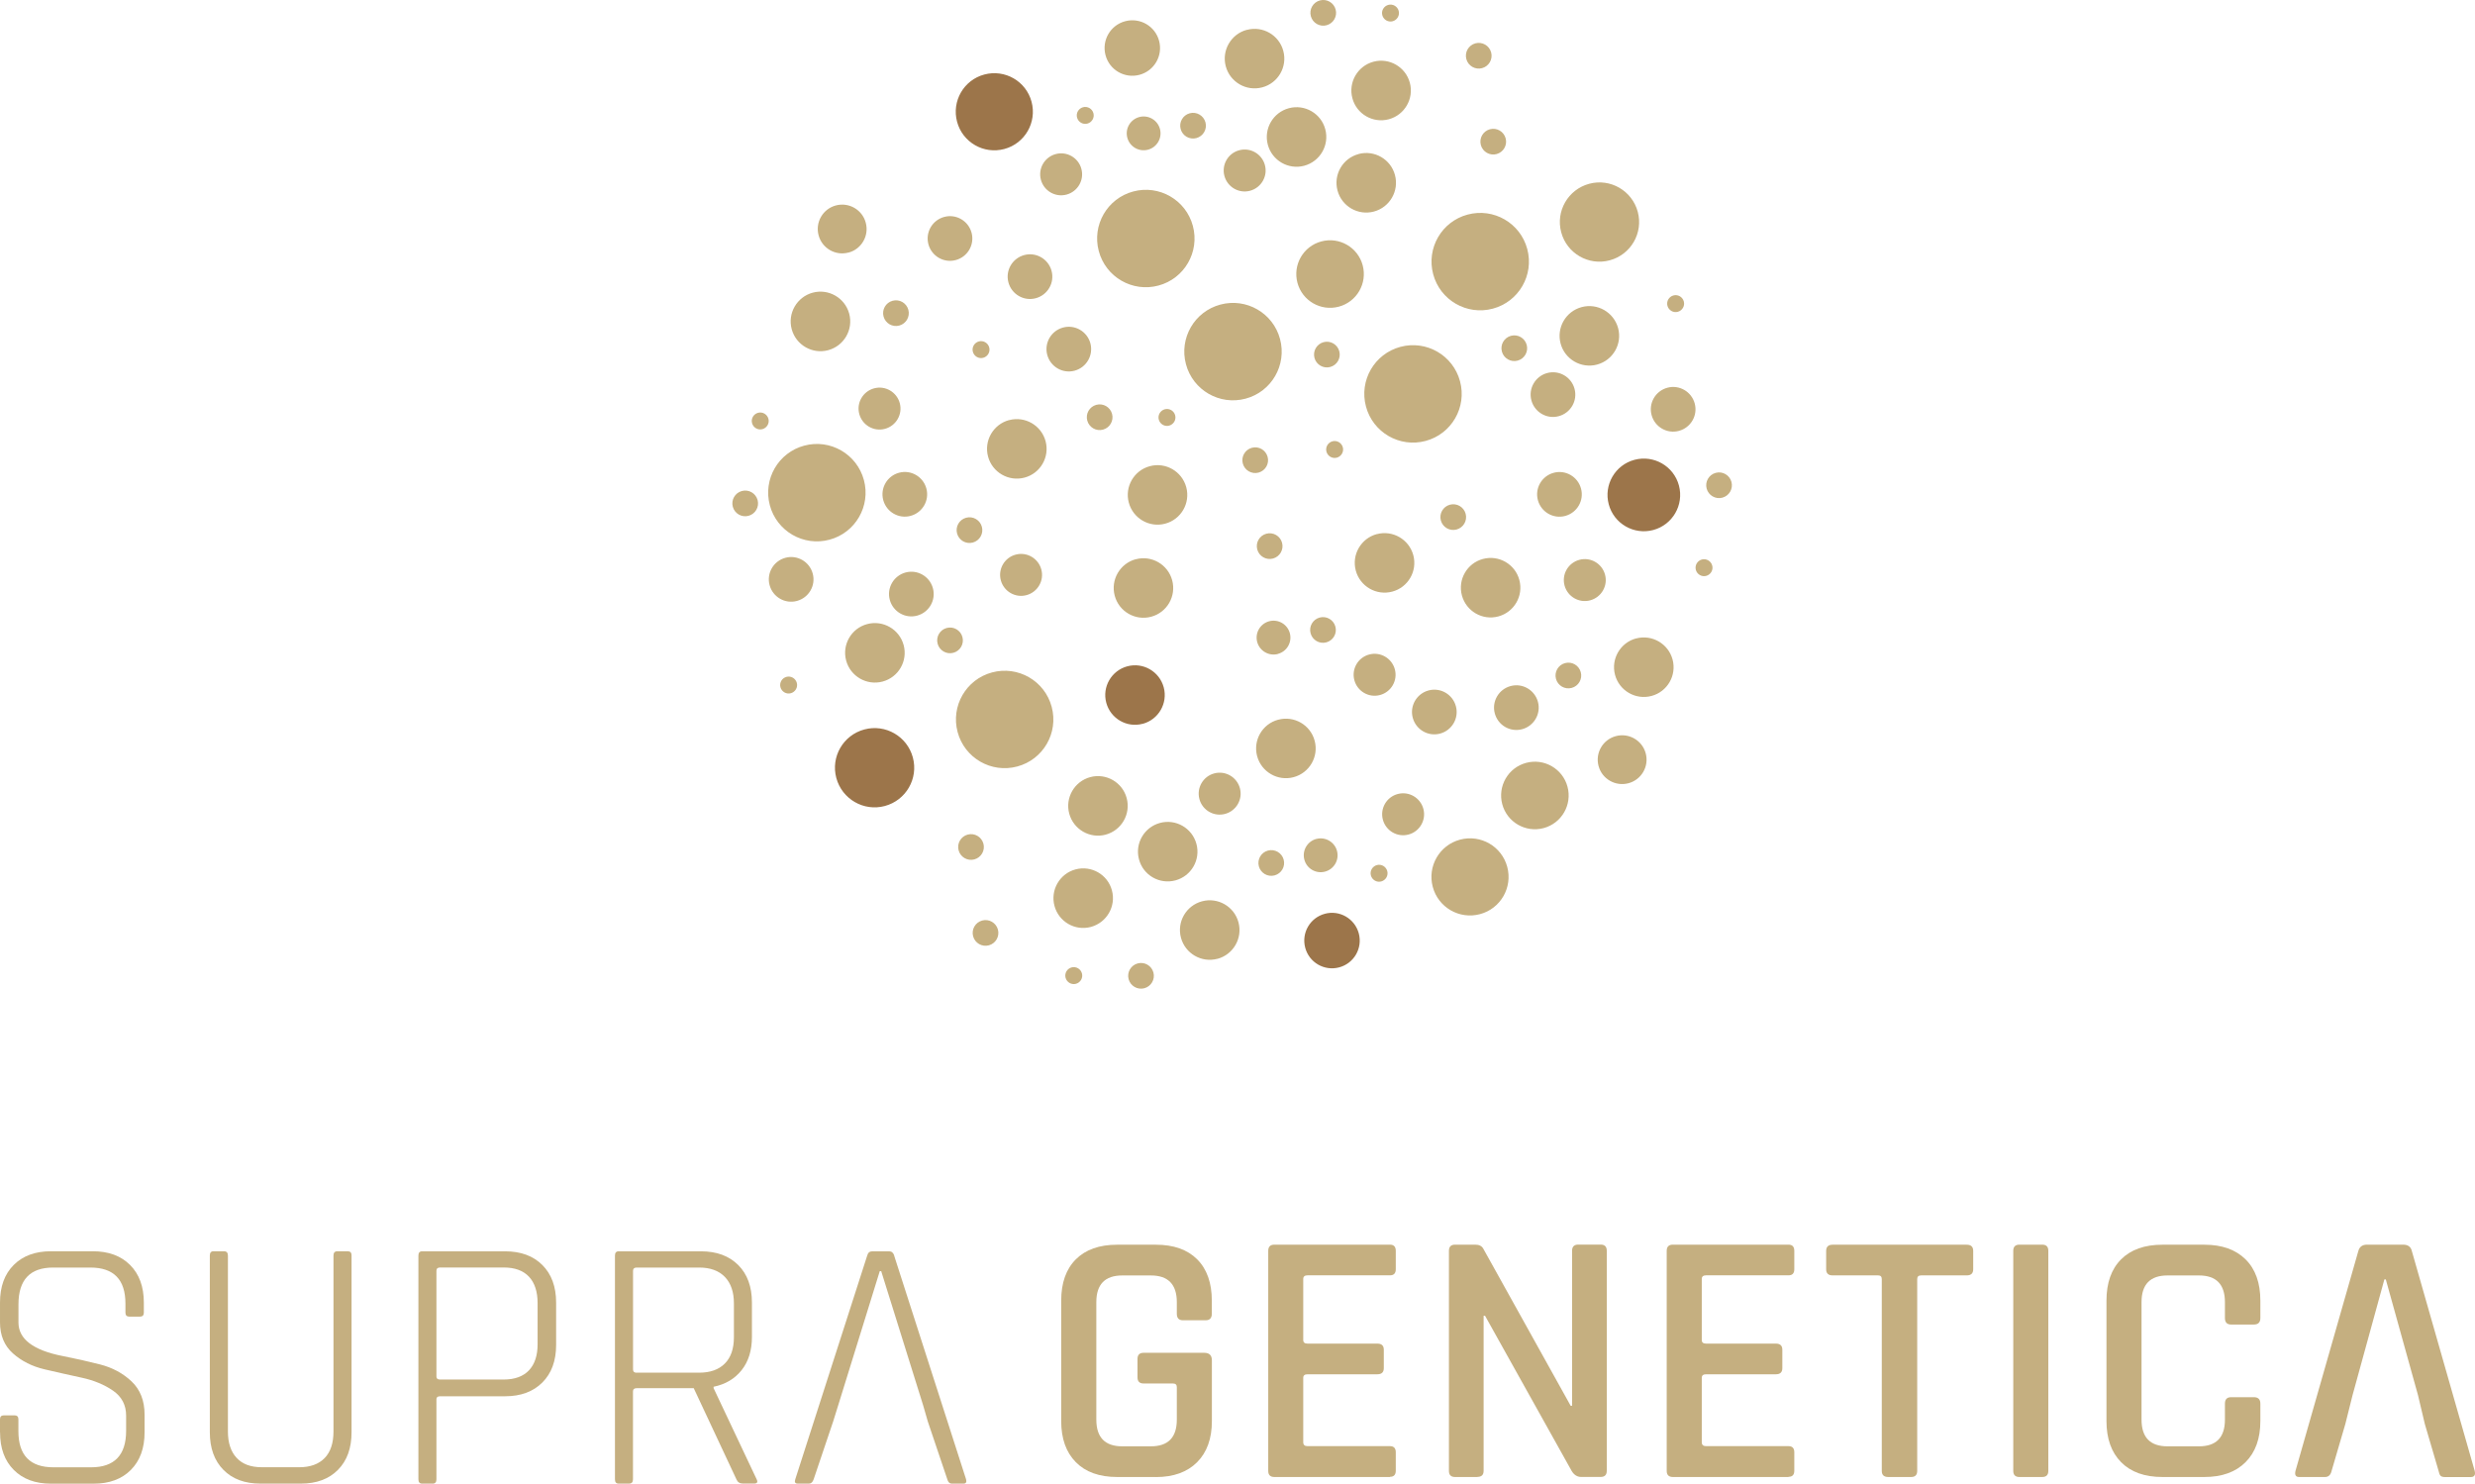 <?xml version="1.0" encoding="UTF-8"?><svg id="a" xmlns="http://www.w3.org/2000/svg" viewBox="0 0 400.94 240.34"><defs><style>.b{fill:#9c754a;}.b,.c{fill-rule:evenodd;}.b,.c,.d{stroke-width:0px;}.c,.d{fill:#c5af80;}</style></defs><path class="c" d="M265.04,103.43c2.57-.69,5.22.84,5.91,3.41.69,2.57-.84,5.22-3.41,5.9-2.57.69-5.22-.84-5.91-3.41-.69-2.57.84-5.22,3.41-5.91"/><path class="c" d="M256.22,49.75c2.57-.69,5.22.84,5.91,3.41.69,2.57-.84,5.21-3.41,5.9-2.57.69-5.22-.84-5.91-3.41-.69-2.57.84-5.21,3.41-5.9Z"/><path class="c" d="M220.08,24.95c2.57-.69,5.22.84,5.9,3.41.69,2.57-.84,5.22-3.41,5.91-2.57.69-5.22-.84-5.9-3.41-.69-2.57.84-5.22,3.41-5.9Z"/><path class="c" d="M201.99,4.84c2.57-.69,5.22.84,5.9,3.41.69,2.57-.84,5.22-3.41,5.9-2.57.69-5.22-.84-5.91-3.41-.69-2.57.84-5.22,3.41-5.91Z"/><path class="c" d="M226.42,128.63c1.81-.49,3.67.59,4.16,2.4.49,1.81-.59,3.68-2.4,4.16-1.81.49-3.67-.59-4.16-2.4-.49-1.81.59-3.68,2.4-4.16Z"/><path class="c" d="M255.85,90.69c1.81-.49,3.67.59,4.16,2.4.49,1.81-.59,3.67-2.4,4.16-1.81.49-3.67-.59-4.16-2.4-.49-1.81.59-3.67,2.4-4.16Z"/><path class="c" d="M200.75,24.34c1.81-.49,3.67.59,4.16,2.4.49,1.81-.59,3.67-2.4,4.16-1.81.49-3.67-.59-4.16-2.4-.49-1.81.59-3.68,2.4-4.16Z"/><path class="b" d="M214.61,148.03c2.4-.65,4.86.78,5.51,3.18.64,2.4-.78,4.86-3.18,5.5-2.4.64-4.86-.78-5.5-3.18-.64-2.4.78-4.86,3.18-5.5Z"/><path class="c" d="M205.4,137.79c1.11-.3,2.25.36,2.55,1.47.3,1.11-.36,2.25-1.47,2.55-1.11.3-2.25-.36-2.55-1.47-.3-1.11.36-2.25,1.47-2.55Z"/><path class="c" d="M253.53,107.42c1.11-.3,2.25.36,2.55,1.47.3,1.11-.36,2.25-1.47,2.55-1.11.3-2.25-.36-2.55-1.47-.3-1.11.36-2.25,1.47-2.55Z"/><path class="c" d="M277.94,76.6c1.11-.3,2.25.36,2.55,1.47.3,1.11-.36,2.25-1.47,2.55-1.11.3-2.25-.36-2.55-1.47-.3-1.11.36-2.25,1.47-2.55Z"/><path class="c" d="M244.77,54.4c1.11-.3,2.25.36,2.55,1.47.3,1.11-.36,2.25-1.47,2.55-1.11.3-2.25-.36-2.55-1.47-.3-1.11.36-2.25,1.47-2.55Z"/><path class="c" d="M241.36,20.94c1.11-.3,2.25.36,2.55,1.47.3,1.11-.36,2.25-1.47,2.55-1.11.3-2.25-.36-2.55-1.47-.3-1.11.36-2.25,1.47-2.55Z"/><path class="c" d="M213.24,135.91c1.46-.39,2.96.48,3.35,1.94.39,1.46-.48,2.96-1.94,3.35-1.46.39-2.96-.47-3.35-1.94-.39-1.46.47-2.96,1.94-3.36Z"/><path class="c" d="M271.09,47.86c.73-.2,1.48.24,1.68.97.2.73-.24,1.48-.97,1.68-.73.2-1.48-.24-1.68-.97-.2-.73.24-1.48.97-1.68Z"/><path class="c" d="M223.05,140.14c.73-.2,1.48.24,1.68.97.2.73-.24,1.48-.97,1.68-.73.2-1.48-.24-1.68-.97-.2-.73.24-1.48.97-1.68Z"/><path class="c" d="M275.69,90.64c.73-.2,1.48.24,1.68.97.2.73-.24,1.48-.97,1.68-.73.2-1.48-.24-1.68-.97-.2-.73.24-1.48.97-1.68Z"/><path class="c" d="M236.52,136.02c3.33-.89,6.76,1.08,7.65,4.42.89,3.33-1.08,6.76-4.42,7.65-3.33.89-6.76-1.08-7.65-4.42-.89-3.33,1.08-6.76,4.42-7.65Z"/><path class="c" d="M261.76,119.25c2.11-.57,4.28.69,4.84,2.79.57,2.11-.69,4.28-2.8,4.84-2.11.56-4.28-.69-4.84-2.79-.57-2.11.69-4.28,2.8-4.84Z"/><path class="c" d="M208.79,17.53c2.57-.69,5.22.84,5.9,3.41.69,2.57-.84,5.22-3.41,5.91-2.57.69-5.21-.84-5.9-3.41-.69-2.57.84-5.22,3.41-5.91Z"/><path class="c" d="M244.71,111.14c1.93-.52,3.91.63,4.43,2.56.52,1.93-.63,3.91-2.56,4.43-1.93.52-3.91-.63-4.43-2.56-.52-1.93.63-3.91,2.56-4.43Z"/><path class="c" d="M250.64,60.43c1.93-.52,3.91.63,4.43,2.56.52,1.93-.63,3.91-2.56,4.43-1.93.52-3.91-.63-4.43-2.56-.52-1.93.63-3.91,2.56-4.43Z"/><path class="c" d="M270.11,62.81c1.93-.52,3.91.63,4.43,2.56.52,1.93-.63,3.91-2.56,4.43-1.93.52-3.91-.63-4.43-2.56-.52-1.93.63-3.91,2.56-4.43Z"/><path class="c" d="M222.49,10c2.57-.69,5.21.84,5.9,3.41.69,2.57-.84,5.22-3.41,5.91-2.57.69-5.22-.84-5.9-3.41-.69-2.57.84-5.22,3.41-5.91Z"/><path class="c" d="M213.82.07c1.11-.3,2.25.36,2.55,1.47.3,1.11-.36,2.25-1.47,2.55-1.11.3-2.25-.36-2.55-1.47-.3-1.11.36-2.25,1.47-2.55Z"/><path class="c" d="M224.9.79c.73-.2,1.48.24,1.68.97.2.73-.24,1.48-.97,1.68-.73.2-1.48-.24-1.68-.97-.2-.73.24-1.48.97-1.68Z"/><path class="c" d="M257.45,29.77c3.42-.92,6.94,1.12,7.86,4.54.92,3.42-1.11,6.94-4.54,7.86-3.42.92-6.94-1.11-7.86-4.54-.92-3.42,1.11-6.94,4.54-7.86Z"/><path class="c" d="M251.69,76.59c1.93-.52,3.91.63,4.43,2.56.52,1.93-.63,3.91-2.56,4.43-1.93.52-3.91-.63-4.43-2.56-.52-1.93.63-3.91,2.56-4.43Z"/><path class="c" d="M231.42,111.85c1.93-.52,3.91.63,4.43,2.56.52,1.93-.63,3.91-2.56,4.43-1.93.52-3.91-.63-4.43-2.56-.52-1.93.63-3.91,2.56-4.43Z"/><path class="c" d="M239.01,7.02c1.11-.3,2.25.36,2.55,1.47.3,1.11-.36,2.25-1.47,2.55-1.11.3-2.25-.36-2.55-1.47-.3-1.11.36-2.25,1.47-2.55Z"/><path class="c" d="M237.75,34.76c4.21-1.13,8.54,1.37,9.66,5.58,1.13,4.21-1.37,8.54-5.58,9.66-4.21,1.13-8.54-1.37-9.66-5.58-1.13-4.21,1.37-8.54,5.58-9.66Z"/><path class="c" d="M134.37,87.43c-4.21,1.13-8.54-1.37-9.66-5.58-1.13-4.21,1.37-8.54,5.58-9.66,4.21-1.13,8.53,1.37,9.66,5.58,1.13,4.21-1.37,8.54-5.58,9.66Z"/><path class="c" d="M134.16,56.73c-2.57.69-5.22-.84-5.91-3.41-.69-2.57.84-5.22,3.41-5.91,2.57-.69,5.22.84,5.91,3.41.69,2.57-.84,5.22-3.41,5.91Z"/><path class="c" d="M142.98,110.41c-2.57.69-5.22-.84-5.91-3.41-.69-2.57.84-5.22,3.41-5.9,2.57-.69,5.22.84,5.91,3.41.69,2.57-.84,5.21-3.41,5.9Z"/><path class="c" d="M179.12,135.21c-2.57.69-5.22-.84-5.91-3.41-.69-2.57.84-5.22,3.41-5.91,2.57-.69,5.22.84,5.9,3.41.69,2.57-.84,5.22-3.41,5.91Z"/><path class="c" d="M197.22,155.32c-2.57.69-5.22-.84-5.91-3.41-.69-2.57.84-5.21,3.41-5.9,2.57-.69,5.22.83,5.91,3.41.69,2.57-.84,5.22-3.41,5.91Z"/><path class="c" d="M172.78,31.52c-1.81.49-3.67-.59-4.16-2.4-.49-1.81.59-3.67,2.4-4.16,1.81-.49,3.68.59,4.16,2.4.49,1.81-.59,3.67-2.4,4.16Z"/><path class="c" d="M143.36,69.47c-1.81.49-3.67-.59-4.16-2.4-.49-1.81.59-3.67,2.4-4.16,1.81-.49,3.67.59,4.16,2.4.49,1.81-.59,3.67-2.4,4.16Z"/><path class="c" d="M198.46,131.85c-1.81.49-3.68-.59-4.16-2.4-.49-1.81.59-3.68,2.4-4.16,1.81-.49,3.67.59,4.16,2.4.49,1.81-.59,3.67-2.4,4.16Z"/><path class="c" d="M184.59,12.12c-2.4.64-4.86-.78-5.5-3.18-.64-2.4.78-4.86,3.18-5.5,2.4-.64,4.86.78,5.5,3.18.64,2.4-.78,4.86-3.18,5.5Z"/><path class="c" d="M193.81,22.37c-1.11.3-2.25-.36-2.55-1.47-.3-1.11.36-2.25,1.47-2.55,1.11-.3,2.25.36,2.55,1.47.3,1.11-.36,2.25-1.47,2.55Z"/><path class="c" d="M145.68,52.74c-1.11.3-2.25-.36-2.55-1.47-.3-1.11.36-2.25,1.47-2.55,1.11-.3,2.25.36,2.55,1.47.3,1.11-.36,2.25-1.47,2.55Z"/><path class="c" d="M121.26,83.56c-1.11.3-2.25-.36-2.55-1.47-.3-1.11.36-2.25,1.47-2.55,1.11-.3,2.25.36,2.55,1.47.3,1.11-.36,2.25-1.47,2.55Z"/><path class="c" d="M154.44,105.75c-1.11.3-2.25-.36-2.55-1.47-.3-1.11.36-2.25,1.47-2.55,1.11-.3,2.25.36,2.55,1.47.3,1.11-.36,2.25-1.47,2.55Z"/><path class="c" d="M157.84,139.22c-1.11.3-2.25-.36-2.55-1.47-.3-1.11.36-2.25,1.47-2.55,1.11-.3,2.25.36,2.55,1.47.3,1.11-.36,2.25-1.47,2.55Z"/><path class="c" d="M185.97,24.25c-1.46.39-2.96-.48-3.35-1.94-.39-1.46.48-2.96,1.94-3.35,1.46-.39,2.96.48,3.35,1.94.39,1.46-.48,2.96-1.94,3.35Z"/><path class="c" d="M128.11,112.3c-.73.2-1.48-.24-1.68-.97-.2-.73.24-1.48.97-1.68.73-.2,1.48.24,1.68.97.2.73-.24,1.48-.97,1.68Z"/><path class="c" d="M176.16,20.02c-.73.2-1.48-.24-1.68-.97-.2-.73.24-1.48.97-1.68.73-.2,1.48.24,1.68.97.2.73-.24,1.48-.97,1.68Z"/><path class="c" d="M123.51,69.52c-.73.2-1.48-.24-1.68-.97-.2-.73.24-1.48.97-1.68.73-.2,1.48.24,1.68.97.2.73-.24,1.48-.97,1.68Z"/><path class="b" d="M162.69,24.14c-3.33.89-6.76-1.08-7.65-4.42-.89-3.33,1.08-6.76,4.42-7.65,3.33-.89,6.76,1.08,7.65,4.42.89,3.33-1.08,6.76-4.42,7.65Z"/><path class="c" d="M137.45,40.91c-2.11.57-4.28-.69-4.84-2.79-.57-2.11.69-4.28,2.8-4.84,2.11-.56,4.28.69,4.84,2.8.57,2.11-.69,4.28-2.79,4.84Z"/><path class="c" d="M190.41,142.62c-2.57.69-5.22-.83-5.9-3.41-.69-2.57.84-5.21,3.41-5.9,2.57-.69,5.21.84,5.9,3.41.69,2.57-.84,5.21-3.41,5.9Z"/><path class="c" d="M154.83,42.13c-1.93.52-3.91-.63-4.43-2.56-.52-1.93.63-3.91,2.56-4.43,1.93-.52,3.91.63,4.43,2.56.52,1.93-.63,3.91-2.56,4.43Z"/><path class="c" d="M148.57,99.73c-1.93.52-3.91-.63-4.43-2.56-.52-1.93.63-3.91,2.56-4.43,1.93-.52,3.91.63,4.43,2.56.52,1.93-.63,3.91-2.56,4.43Z"/><path class="c" d="M129.1,97.35c-1.93.52-3.91-.63-4.43-2.56-.52-1.93.63-3.91,2.56-4.43,1.93-.52,3.91.63,4.43,2.56.52,1.93-.63,3.91-2.56,4.43Z"/><path class="c" d="M176.72,150.16c-2.57.69-5.21-.84-5.9-3.41-.69-2.57.84-5.22,3.41-5.91,2.57-.69,5.22.83,5.9,3.41.69,2.57-.84,5.21-3.41,5.91Z"/><path class="c" d="M185.38,160.09c-1.11.3-2.25-.36-2.55-1.47-.3-1.11.36-2.25,1.47-2.55,1.11-.3,2.25.36,2.55,1.47.3,1.11-.36,2.25-1.47,2.55Z"/><path class="c" d="M174.3,159.37c-.73.2-1.48-.24-1.68-.97-.2-.73.24-1.48.97-1.68.73-.2,1.48.24,1.68.97.2.73-.24,1.48-.97,1.68Z"/><path class="b" d="M143.34,130.57c-3.42.92-6.94-1.12-7.86-4.54-.92-3.42,1.11-6.94,4.54-7.86,3.42-.92,6.94,1.11,7.86,4.54.92,3.42-1.11,6.94-4.54,7.86Z"/><path class="c" d="M147.51,83.57c-1.93.52-3.91-.63-4.43-2.56-.52-1.93.63-3.91,2.56-4.43,1.93-.52,3.91.63,4.43,2.56.52,1.93-.63,3.91-2.56,4.43Z"/><path class="c" d="M167.79,48.31c-1.93.52-3.91-.63-4.43-2.56-.52-1.93.63-3.91,2.56-4.43,1.93-.52,3.91.63,4.43,2.56.52,1.93-.63,3.91-2.56,4.43Z"/><path class="c" d="M160.19,153.14c-1.11.3-2.25-.36-2.55-1.47-.3-1.11.36-2.25,1.47-2.55,1.11-.3,2.25.36,2.55,1.47.3,1.11-.36,2.25-1.47,2.55Z"/><path class="c" d="M164.79,124.17c-4.21,1.13-8.54-1.37-9.66-5.58-1.13-4.21,1.37-8.54,5.58-9.66,4.21-1.13,8.54,1.37,9.66,5.58,1.13,4.21-1.37,8.54-5.58,9.66Z"/><path class="b" d="M264.77,74.49c3.14-.84,6.37,1.02,7.21,4.16.84,3.14-1.02,6.37-4.16,7.21-3.14.84-6.37-1.02-7.21-4.16-.84-3.14,1.02-6.37,4.16-7.21Z"/><path class="c" d="M207.07,116.59c2.57-.69,5.22.84,5.9,3.41.69,2.57-.84,5.21-3.41,5.9-2.57.69-5.22-.84-5.91-3.41-.69-2.57.84-5.22,3.41-5.9Z"/><path class="c" d="M163.47,68.06c2.57-.69,5.22.84,5.91,3.41.69,2.57-.84,5.22-3.41,5.9-2.57.69-5.22-.84-5.91-3.41-.69-2.57.84-5.22,3.41-5.91Z"/><path class="c" d="M164.53,89.85c1.81-.49,3.67.59,4.16,2.4.49,1.81-.59,3.67-2.4,4.16-1.81.49-3.67-.59-4.16-2.4-.49-1.81.59-3.68,2.4-4.16Z"/><path class="c" d="M205.14,86.46c1.11-.3,2.25.36,2.55,1.47.3,1.11-.36,2.25-1.47,2.55-1.11.3-2.25-.36-2.55-1.47-.3-1.11.36-2.25,1.47-2.55Z"/><path class="c" d="M183.99,90.6c2.57-.69,5.21.84,5.9,3.41.69,2.57-.84,5.22-3.41,5.9-2.57.69-5.22-.84-5.9-3.41-.69-2.57.84-5.22,3.41-5.91Z"/><path class="c" d="M186.27,75.52c2.57-.69,5.21.84,5.9,3.41.69,2.57-.84,5.22-3.41,5.9-2.57.69-5.21-.84-5.9-3.41-.69-2.57.84-5.22,3.41-5.9Z"/><path class="c" d="M177.6,65.58c1.11-.3,2.25.36,2.55,1.47.3,1.11-.36,2.25-1.47,2.55-1.11.3-2.25-.36-2.55-1.47-.3-1.11.36-2.25,1.47-2.55Z"/><path class="c" d="M188.69,66.3c.73-.2,1.48.24,1.68.97.2.73-.24,1.48-.97,1.68-.73.2-1.48-.24-1.68-.97-.2-.73.24-1.48.97-1.68Z"/><path class="c" d="M158.57,55.31c.73-.2,1.48.24,1.68.97.2.73-.24,1.48-.97,1.68-.73.2-1.48-.24-1.68-.97-.2-.73.24-1.48.97-1.68Z"/><path class="c" d="M202.8,72.54c1.11-.3,2.25.36,2.55,1.47.3,1.11-.36,2.25-1.47,2.55-1.11.3-2.25-.36-2.55-1.47-.3-1.11.36-2.25,1.47-2.55Z"/><path class="c" d="M157.59,87.89c-1.11.3-2.25-.36-2.55-1.47-.3-1.11.36-2.25,1.47-2.55,1.11-.3,2.25.36,2.55,1.47.3,1.11-.36,2.25-1.47,2.55Z"/><path class="c" d="M223.04,86.53c2.57-.69,5.22.84,5.91,3.41.69,2.57-.84,5.22-3.41,5.9-2.57.69-5.22-.84-5.91-3.41-.69-2.57.84-5.22,3.41-5.91Z"/><path class="c" d="M221.8,106.03c1.81-.49,3.67.59,4.16,2.4.49,1.81-.59,3.67-2.4,4.16-1.81.49-3.67-.59-4.16-2.4-.49-1.81.59-3.68,2.4-4.16Z"/><path class="c" d="M240.23,90.55c2.57-.69,5.22.84,5.9,3.41.69,2.57-.84,5.21-3.41,5.9-2.57.69-5.21-.84-5.9-3.41-.69-2.57.84-5.22,3.41-5.9Z"/><path class="c" d="M234.88,81.76c1.11-.3,2.25.36,2.55,1.47.3,1.11-.36,2.25-1.47,2.55-1.11.3-2.25-.36-2.55-1.47-.3-1.11.36-2.25,1.47-2.55Z"/><path class="c" d="M215.85,71.49c.73-.2,1.48.24,1.68.97.2.73-.24,1.48-.97,1.68-.73.2-1.48-.24-1.68-.97-.2-.73.24-1.48.97-1.68Z"/><path class="c" d="M214.86,104.06c-1.11.3-2.25-.36-2.55-1.47-.3-1.11.36-2.25,1.47-2.55,1.11-.3,2.25.36,2.55,1.47.3,1.11-.36,2.25-1.47,2.55Z"/><path class="c" d="M207.02,105.94c-1.46.39-2.96-.48-3.36-1.94-.39-1.46.48-2.96,1.94-3.36,1.46-.39,2.96.48,3.35,1.94.39,1.46-.47,2.96-1.94,3.35Z"/><path class="b" d="M185.11,117.25c-2.57.69-5.21-.84-5.9-3.41-.69-2.57.84-5.21,3.41-5.9,2.57-.69,5.21.84,5.9,3.41.69,2.57-.84,5.22-3.41,5.91Z"/><path class="c" d="M187.66,46.26c-4.21,1.13-8.54-1.37-9.66-5.58-1.13-4.21,1.37-8.54,5.58-9.66,4.21-1.13,8.54,1.37,9.66,5.58,1.13,4.21-1.37,8.54-5.58,9.66Z"/><path class="c" d="M226.86,56.19c4.21-1.13,8.54,1.37,9.66,5.58,1.13,4.21-1.37,8.54-5.58,9.66-4.21,1.13-8.54-1.37-9.66-5.58-1.13-4.21,1.37-8.54,5.58-9.66Z"/><path class="c" d="M214.05,39.11c2.92-.78,5.92.95,6.7,3.87.78,2.92-.95,5.92-3.87,6.7-2.92.78-5.92-.95-6.7-3.87-.78-2.92.95-5.92,3.87-6.7Z"/><path class="c" d="M197.7,49.34c4.21-1.13,8.54,1.37,9.66,5.58,1.13,4.21-1.37,8.54-5.58,9.66-4.21,1.13-8.54-1.37-9.66-5.58-1.13-4.21,1.37-8.54,5.58-9.66Z"/><path class="c" d="M174.08,60.05c-1.93.52-3.91-.63-4.43-2.56-.52-1.93.63-3.91,2.56-4.43,1.93-.52,3.91.63,4.43,2.56.51,1.93-.63,3.91-2.56,4.43Z"/><path class="c" d="M215.49,59.45c-1.11.3-2.25-.36-2.55-1.47-.3-1.11.36-2.25,1.47-2.55,1.11-.3,2.25.36,2.55,1.47.3,1.11-.36,2.25-1.47,2.55Z"/><path class="c" d="M247.23,123.58c2.92-.78,5.92.95,6.7,3.87.78,2.92-.95,5.92-3.87,6.7-2.92.78-5.92-.95-6.7-3.87-.78-2.92.95-5.92,3.87-6.7Z"/><path class="d" d="M0,232.03v-2.11c0-.43.21-.64.64-.64h1.7c.43,0,.64.21.64.64v1.93c0,3.9,1.89,5.85,5.68,5.85h6.09c3.78,0,5.68-1.97,5.68-5.91v-2.46c0-1.71-.7-3.06-2.11-4.04-1.4-.97-3.1-1.68-5.09-2.11-1.99-.43-3.99-.88-6-1.35s-3.72-1.33-5.12-2.57-2.11-2.93-2.11-5.03v-3.22c0-2.58.74-4.61,2.22-6.09,1.48-1.48,3.49-2.22,6.03-2.22h6.79c2.54,0,4.55.74,6.03,2.22,1.48,1.48,2.23,3.51,2.23,6.09v1.64c0,.43-.22.64-.64.64h-1.7c-.43,0-.64-.22-.64-.64v-1.46c0-3.9-1.89-5.85-5.68-5.85h-6.03c-3.75,0-5.62,1.99-5.62,5.97v2.93c0,2.69,2.4,4.51,7.2,5.44,1.99.39,3.99.84,6,1.35,2.01.51,3.72,1.43,5.12,2.75s2.11,3.12,2.11,5.38v2.87c0,2.58-.74,4.6-2.22,6.09s-3.49,2.23-6.03,2.23h-6.91c-2.54,0-4.55-.74-6.03-2.23-1.48-1.48-2.22-3.51-2.22-6.09Z"/><path class="d" d="M54.67,202.7h1.64c.43,0,.64.22.64.64v28.68c0,2.58-.73,4.6-2.2,6.09-1.46,1.48-3.46,2.23-6,2.23h-6.56c-2.54,0-4.54-.74-6-2.23-1.46-1.48-2.2-3.51-2.2-6.09v-28.62c0-.47.2-.7.59-.7h1.7c.43,0,.64.23.64.7v28.5c0,1.83.47,3.26,1.41,4.27.94,1.02,2.3,1.52,4.1,1.52h6.03c1.79,0,3.17-.5,4.13-1.49s1.43-2.43,1.43-4.3v-28.5c0-.47.21-.7.64-.7Z"/><path class="d" d="M70.07,240.34h-1.7c-.39,0-.59-.23-.59-.7v-36.23c0-.47.2-.7.59-.7h13.46c2.54,0,4.55.74,6.03,2.22,1.48,1.48,2.23,3.51,2.23,6.09v6.85c0,2.57-.74,4.6-2.23,6.09-1.48,1.48-3.49,2.23-6.03,2.23h-10.54c-.39,0-.59.16-.59.47v12.99c0,.47-.21.7-.64.7ZM71.29,223.48h10.3c1.79,0,3.16-.5,4.1-1.49.94-1,1.4-2.41,1.4-4.25v-6.62c0-1.87-.47-3.31-1.4-4.3-.94-1-2.3-1.49-4.1-1.49h-10.3c-.39,0-.59.18-.59.53v17.15c0,.31.2.47.59.47Z"/><path class="d" d="M101.91,240.34h-1.7c-.39,0-.59-.23-.59-.7v-36.23c0-.47.2-.7.59-.7h13.35c2.54,0,4.54.74,6.03,2.22,1.48,1.48,2.22,3.51,2.22,6.09v5.56c0,2.19-.56,3.98-1.67,5.38-1.11,1.4-2.63,2.3-4.54,2.69v.23l6.97,14.75c.23.47.1.7-.41.7h-1.82c-.51,0-.86-.23-1.05-.7l-6.91-14.75h-9.25c-.39,0-.59.18-.59.53v14.23c0,.47-.21.7-.64.7ZM103.14,222.37h10.13c1.79,0,3.18-.5,4.16-1.49.98-.99,1.46-2.41,1.46-4.25v-5.5c0-1.83-.49-3.26-1.46-4.27-.98-1.01-2.36-1.52-4.16-1.52h-10.13c-.39,0-.59.18-.59.53v15.98c0,.35.2.53.59.53Z"/><path class="d" d="M144.87,203.41c-.16-.47-.43-.7-.82-.7h-2.75c-.43,0-.7.23-.82.7l-11.65,36.23c-.16.47-.02.7.41.7h1.81c.35,0,.6-.23.76-.7l3.16-9.37.82-2.63,6.73-21.72h.23l6.79,21.72.76,2.63,3.16,9.37c.12.47.37.7.76.7h1.87c.39,0,.53-.23.41-.7l-11.65-36.23Z"/><path class="d" d="M187.24,239.27h-6.26c-2.89,0-5.12-.8-6.7-2.4-1.58-1.6-2.37-3.82-2.37-6.67v-19.49c0-2.88.79-5.12,2.37-6.7,1.58-1.58,3.81-2.37,6.7-2.37h6.26c2.89,0,5.12.79,6.7,2.37,1.58,1.58,2.37,3.82,2.37,6.7v2.11c0,.7-.33,1.06-.99,1.06h-3.69c-.66,0-.99-.35-.99-1.06v-1.87c0-2.89-1.41-4.33-4.21-4.33h-4.62c-2.81,0-4.21,1.44-4.21,4.33v19.02c0,2.89,1.4,4.33,4.21,4.33h4.62c2.81,0,4.21-1.44,4.21-4.33v-5.27c0-.39-.22-.58-.64-.58h-4.74c-.66,0-.99-.33-.99-.99v-2.99c0-.66.33-.99.99-.99h9.83c.82,0,1.23.41,1.23,1.23v9.83c0,2.85-.8,5.07-2.4,6.67-1.6,1.6-3.83,2.4-6.67,2.4Z"/><path class="d" d="M225.17,239.27h-18.73c-.66,0-.99-.33-.99-.99v-35.65c0-.66.33-1,.99-1h18.73c.62,0,.94.33.94,1v2.98c0,.66-.31.99-.94.99h-13.35c-.47,0-.7.2-.7.59v9.89c0,.39.23.58.7.58h11.3c.7,0,1.05.33,1.05.99v2.99c0,.66-.35.99-1.05.99h-11.3c-.47,0-.7.19-.7.58v10.42c0,.43.23.64.7.64h13.35c.62,0,.94.33.94.99v2.99c0,.66-.31.99-.94.99Z"/><path class="d" d="M239.34,239.27h-3.63c-.66,0-.99-.33-.99-.99v-35.65c0-.66.33-1,.99-1h3.28c.62,0,1.05.22,1.29.64l14.16,25.46h.23v-25.11c0-.66.33-1,1-1h3.63c.66,0,.99.33.99,1v35.65c0,.66-.33.99-.99.99h-3.16c-.62,0-1.13-.31-1.52-.94l-14.05-25.17h-.23v25.11c0,.66-.33.99-.99.99Z"/><path class="d" d="M289.73,239.27h-18.73c-.66,0-1-.33-1-.99v-35.65c0-.66.33-1,1-1h18.73c.62,0,.94.33.94,1v2.98c0,.66-.31.99-.94.99h-13.35c-.47,0-.7.2-.7.59v9.89c0,.39.23.58.7.58h11.3c.7,0,1.05.33,1.05.99v2.99c0,.66-.35.99-1.05.99h-11.3c-.47,0-.7.19-.7.58v10.42c0,.43.23.64.7.64h13.35c.62,0,.94.33.94.99v2.99c0,.66-.31.99-.94.99Z"/><path class="d" d="M309.58,239.27h-3.69c-.7,0-1.05-.33-1.05-.99v-31.08c0-.39-.2-.59-.58-.59h-7.38c-.7,0-1.05-.33-1.05-.99v-2.98c0-.66.35-1,1.05-1h21.72c.7,0,1.05.33,1.05,1v2.98c0,.66-.35.99-1.05.99h-7.38c-.43,0-.64.2-.64.59v31.08c0,.66-.33.99-.99.99Z"/><path class="d" d="M331.82,202.63v35.65c0,.66-.33.99-.99.99h-3.69c-.66,0-1-.33-1-.99v-35.65c0-.66.33-1,1-1h3.69c.66,0,.99.33.99,1Z"/><path class="d" d="M357.1,239.27h-6.79c-2.89,0-5.12-.8-6.7-2.4-1.58-1.6-2.37-3.82-2.37-6.67v-19.49c0-2.88.79-5.12,2.37-6.7,1.58-1.58,3.81-2.37,6.7-2.37h6.79c2.85,0,5.07.79,6.67,2.37,1.6,1.58,2.4,3.82,2.4,6.7v2.81c0,.7-.35,1.05-1.05,1.05h-3.69c-.66,0-1-.35-1-1.05v-2.57c0-2.89-1.4-4.33-4.21-4.33h-5.09c-2.81,0-4.21,1.44-4.21,4.33v19.02c0,2.89,1.4,4.33,4.21,4.33h5.09c2.81,0,4.21-1.44,4.21-4.33v-2.58c0-.7.33-1.05,1-1.05h3.69c.7,0,1.05.35,1.05,1.05v2.81c0,2.85-.8,5.07-2.4,6.67-1.6,1.6-3.82,2.4-6.67,2.4Z"/><path class="d" d="M400.89,238.28l-10.19-35.65c-.16-.66-.62-1-1.4-1h-5.85c-.74,0-1.21.33-1.4,1l-10.19,35.65c-.16.66.04.99.59.99h4.21c.54,0,.9-.33,1.05-.99l2.23-7.61,1.17-4.68,5.15-18.73h.23l5.21,18.73,1.11,4.68,2.23,7.61c.08.39.18.65.32.79.14.14.38.21.73.21h4.16c.58,0,.8-.33.64-.99Z"/></svg>